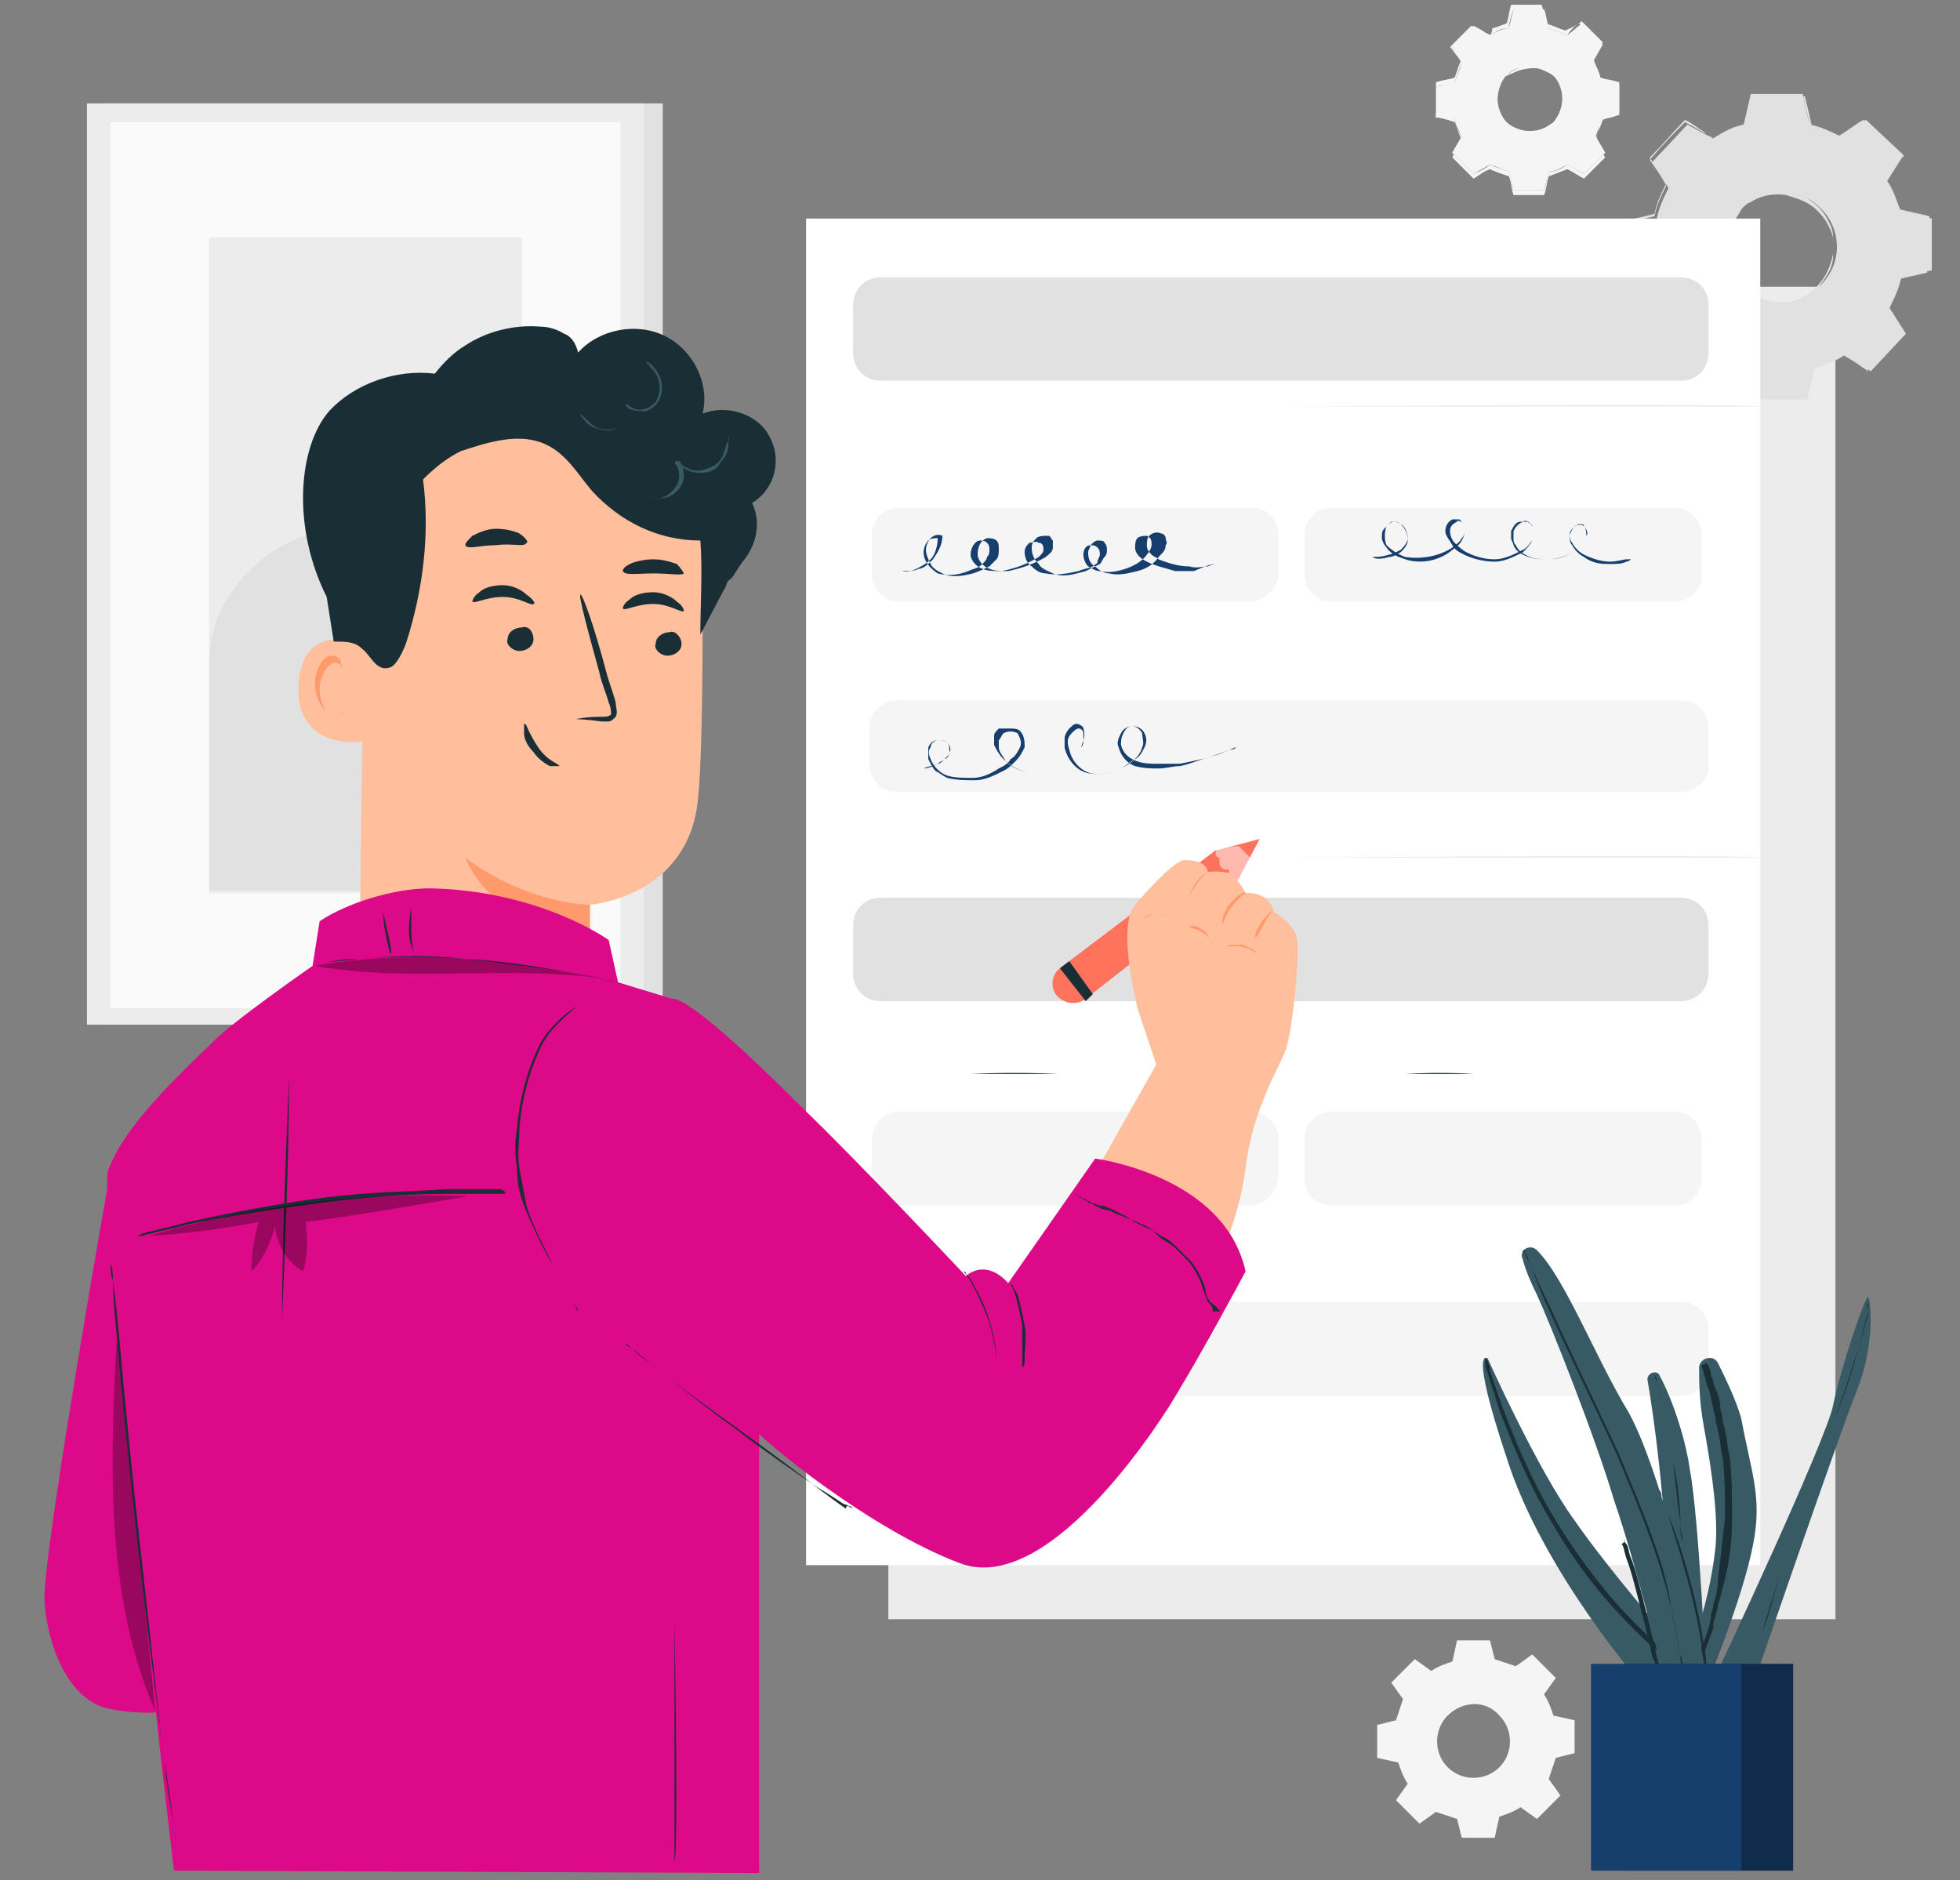 <?xml version="1.0" encoding="utf-8"?>
<!-- Generator: Adobe Illustrator 26.0.1, SVG Export Plug-In . SVG Version: 6.00 Build 0)  -->
<svg version="1.1" id="Layer_1" xmlns="http://www.w3.org/2000/svg" xmlns:xlink="http://www.w3.org/1999/xlink" x="0px" y="0px"
	 viewBox="0 0 83.4 80" style="enable-background:new 0 0 83.4 80;" xml:space="preserve">
<rect x="0" y="0" width="83.4" height="80" fill="#808080" stroke="none"/>
<style type="text/css">
	.st0{fill:#ECECEC;}
	.st1{fill:#E1E1E1;}
	.st2{fill:#F5F5F5;}
	.st3{fill:#FAFAFA;}
	.st4{fill:#1A2E35;}
	.st5{fill:#FFFFFF;}
	.st6{fill:#163F6D;}
	.st7{fill:#375A64;}
	.st8{opacity:0.3;}
	.st9{fill:#FFBF9D;}
	.st10{fill:#FF9A6C;}
	.st11{fill:#FF735D;}
	.st12{opacity:0.5;fill:#FFFFFF;}
	.st13{fill:#DC0A88;}
</style>
<rect x="37.8" y="12.2" class="st0" width="40.3" height="56.7"/>
<g>
	<g>
		<g>
			<g>
				<path class="st1" d="M72.9,5.9c0.4-0.3,0.9-0.4,1.3-0.6l0.3-1.3l2.2,0L77,5.3c0.5,0.1,0.9,0.3,1.3,0.5l1.1-0.7L81,6.6l-0.7,1.1
					c0.3,0.4,0.4,0.9,0.6,1.3l1.3,0.3l0,2.2l-1.3,0.3c-0.1,0.5-0.3,0.9-0.5,1.3l0.7,1.1l-1.5,1.6l-1.1-0.7c-0.4,0.3-0.9,0.4-1.3,0.6
					L76.9,17l-2.2,0l-0.3-1.3c-0.5-0.1-0.9-0.3-1.3-0.5L72,16l-1.6-1.5l0.7-1.1c-0.3-0.4-0.4-0.9-0.6-1.3l-1.3-0.3l0-2.2l1.3-0.3
					c0.1-0.5,0.3-0.9,0.5-1.3l-0.7-1.1l1.5-1.6L72.9,5.9L72.9,5.9z M74.1,8.9c-0.9,0.9-0.9,2.4,0.1,3.3c0.9,0.9,2.4,0.9,3.3-0.1
					c0.9-0.9,0.9-2.4-0.1-3.3C76.5,7.9,75,7.9,74.1,8.9z"/>
			</g>
		</g>
		<g>
			<g>
				<g>
					<path class="st1" d="M74.1,8.9c0,0,0.1-0.2,0.4-0.4c0.3-0.2,0.8-0.4,1.5-0.4c0.3,0,0.7,0.1,1,0.4c0.3,0.2,0.6,0.5,0.8,0.9
						c0.1,0.2,0.2,0.4,0.2,0.7c0,0.2,0,0.5,0,0.7c-0.1,0.5-0.3,1-0.7,1.4c-0.4,0.4-0.8,0.6-1.3,0.7c-0.2,0-0.5,0-0.7,0
						c-0.2,0-0.5-0.1-0.7-0.2c-0.4-0.2-0.7-0.5-1-0.8c-0.2-0.3-0.4-0.7-0.4-1c-0.1-0.7,0.1-1.2,0.3-1.5C73.9,9,74.1,8.9,74.1,8.9
						c0,0-0.1,0.2-0.3,0.5c-0.2,0.3-0.4,0.9-0.3,1.5c0.1,0.3,0.2,0.7,0.4,1c0.2,0.3,0.5,0.6,0.9,0.8c0.2,0.1,0.4,0.1,0.6,0.2
						c0.2,0,0.5,0,0.7,0c0.5-0.1,0.9-0.3,1.3-0.7c0.3-0.4,0.6-0.8,0.6-1.3c0-0.2,0-0.5,0-0.7c0-0.2-0.1-0.4-0.2-0.6
						c-0.2-0.4-0.5-0.7-0.8-0.9c-0.3-0.2-0.7-0.3-1-0.4c-0.7-0.1-1.2,0.1-1.5,0.3C74.2,8.7,74.1,8.9,74.1,8.9z"/>
				</g>
			</g>
		</g>
		<g>
			<g>
				<g>
					<path class="st1" d="M72.9,5.9C72.9,5.9,72.9,5.9,72.9,5.9c-0.1-0.1-0.2-0.1-0.3-0.2c-0.2-0.1-0.5-0.3-0.9-0.5l0,0
						c-0.4,0.4-0.9,0.9-1.5,1.6l0,0c0.2,0.3,0.5,0.7,0.7,1.1l0,0l0,0c-0.2,0.4-0.4,0.8-0.5,1.3l0,0l0,0c-0.4,0.1-0.8,0.2-1.3,0.3
						l0,0c0,0.7,0,1.4,0,2.2l0-0.1c0.4,0.1,0.8,0.2,1.3,0.3l0,0l0,0c0.1,0.4,0.3,0.9,0.6,1.3l0,0l0,0c-0.2,0.4-0.4,0.7-0.7,1.1
						l0-0.1c0.5,0.5,1,1,1.6,1.5l-0.1,0c0.3-0.2,0.7-0.5,1.1-0.7l0,0l0,0c0.4,0.2,0.8,0.4,1.3,0.5l0,0l0,0c0.1,0.4,0.2,0.8,0.3,1.3
						L74.7,17c0.7,0,1.4,0,2.2,0L76.8,17c0.1-0.4,0.2-0.9,0.3-1.3l0,0l0,0c0.4-0.1,0.9-0.3,1.3-0.6l0,0l0,0l0,0
						c0.4,0.2,0.8,0.5,1.1,0.7l-0.1,0c0.5-0.5,1-1.1,1.5-1.6l0,0.1c-0.2-0.4-0.5-0.7-0.7-1.1l0,0l0,0c0.2-0.4,0.4-0.9,0.5-1.3l0,0
						l0,0c0.4-0.1,0.9-0.2,1.3-0.3l0,0.1c0-0.7,0-1.5,0-2.2l0,0.1c-0.4-0.1-0.9-0.2-1.3-0.3l0,0l0,0c-0.1-0.5-0.3-0.9-0.6-1.3l0,0
						l0,0C80.5,7.3,80.7,7,81,6.6l0,0.1c-0.6-0.5-1.1-1-1.6-1.5l0.1,0c-0.4,0.3-0.8,0.5-1.1,0.7l0,0l0,0c-0.4-0.2-0.9-0.4-1.3-0.5
						l0,0l0,0c-0.1-0.5-0.2-0.9-0.3-1.3l0,0c-0.8,0-1.6,0-2.2,0l0,0c-0.1,0.5-0.2,0.9-0.3,1.3l0,0l0,0c-0.5,0.1-0.8,0.3-1,0.4
						C73.1,5.8,73,5.9,72.9,5.9C72.9,5.9,72.9,5.9,72.9,5.9C72.9,5.9,72.9,5.9,72.9,5.9c0.1-0.1,0.2-0.1,0.3-0.2
						c0.2-0.1,0.5-0.3,1-0.4l0,0c0.1-0.4,0.2-0.8,0.3-1.3l0,0l0,0c0.6,0,1.3,0,2.2,0l0,0l0,0c0.1,0.4,0.2,0.8,0.3,1.3l0,0
						c0.4,0.1,0.9,0.3,1.3,0.5l-0.1,0c0.4-0.2,0.7-0.5,1.1-0.7l0,0l0,0c0.5,0.5,1,1,1.6,1.5l0,0l0,0c-0.2,0.4-0.4,0.7-0.7,1.1l0-0.1
						c0.2,0.4,0.4,0.8,0.6,1.3l0,0c0.4,0.1,0.9,0.2,1.3,0.3l0,0l0,0c0,0.7,0,1.4,0,2.2l0,0.1l0,0c-0.4,0.1-0.9,0.2-1.3,0.3l0,0
						c-0.1,0.5-0.3,0.9-0.5,1.3l0-0.1c0.2,0.4,0.5,0.7,0.7,1.1l0,0l0,0c-0.5,0.5-1,1-1.5,1.6l0,0l0,0c-0.4-0.2-0.8-0.5-1.1-0.7
						l0.1,0l0,0c-0.4,0.3-0.9,0.5-1.3,0.6l0-0.1c-0.1,0.4-0.2,0.9-0.3,1.3l0,0.1l-0.1,0c-0.8,0-1.5,0-2.2,0l-0.1,0l0-0.1
						c-0.1-0.4-0.2-0.9-0.3-1.3l0,0c-0.5-0.1-0.9-0.3-1.3-0.5l0.1,0c-0.4,0.3-0.8,0.5-1.1,0.7l0,0l0,0c-0.5-0.5-1.1-1-1.6-1.5l0,0
						l0,0c0.2-0.4,0.5-0.8,0.7-1.1l0,0.1c-0.3-0.4-0.5-0.9-0.6-1.3l0,0c-0.5-0.1-0.9-0.2-1.3-0.3l0,0l0,0c0-0.8,0-1.5,0-2.2l0,0l0,0
						c0.5-0.1,0.9-0.2,1.3-0.3l0,0c0.1-0.5,0.3-0.9,0.5-1.3l0,0c-0.3-0.4-0.5-0.8-0.7-1.1l0,0l0,0c0.6-0.6,1.1-1.2,1.5-1.6l0,0l0,0
						c0.4,0.2,0.6,0.4,0.8,0.5C72.7,5.8,72.8,5.9,72.9,5.9C72.9,5.9,72.9,5.9,72.9,5.9z"/>
				</g>
			</g>
		</g>
	</g>
	<g>
		<g>
			<g>
				<path class="st2" d="M63.4,1.5c0.2-0.1,0.5-0.3,0.8-0.3l0.2-0.8l1.3,0l0.2,0.8c0.3,0.1,0.5,0.2,0.8,0.3L67.3,1l0.9,0.9l-0.4,0.7
					c0.1,0.2,0.3,0.5,0.3,0.8l0.8,0.2l0,1.3L68.2,5c-0.1,0.3-0.2,0.5-0.3,0.8l0.4,0.7l-0.9,0.9L66.7,7c-0.2,0.1-0.5,0.3-0.8,0.3
					l-0.2,0.8l-1.3,0l-0.2-0.8c-0.3-0.1-0.5-0.2-0.8-0.3l-0.7,0.4l-0.9-0.9l0.4-0.7c-0.1-0.2-0.3-0.5-0.3-0.8L61.1,5l0-1.3l0.8-0.2
					c0.1-0.3,0.2-0.5,0.3-0.8L61.8,2l0.9-0.9L63.4,1.5L63.4,1.5z M64.1,3.2c-0.5,0.6-0.5,1.4,0,2c0.6,0.5,1.4,0.5,2,0
					c0.5-0.6,0.5-1.4,0-2C65.5,2.7,64.6,2.7,64.1,3.2z"/>
			</g>
		</g>
		<g>
			<g>
				<g>
					<path class="st2" d="M64.1,3.2c0,0,0.1-0.1,0.3-0.2c0.2-0.1,0.5-0.3,0.9-0.2c0.2,0,0.4,0.1,0.6,0.2c0.2,0.1,0.4,0.3,0.5,0.6
						c0.1,0.1,0.1,0.3,0.1,0.4c0,0.1,0,0.3,0,0.4c0,0.3-0.2,0.6-0.4,0.8c-0.2,0.2-0.5,0.4-0.8,0.4c-0.1,0-0.3,0-0.4,0
						c-0.1,0-0.3-0.1-0.4-0.1c-0.2-0.1-0.4-0.3-0.6-0.5c-0.1-0.2-0.2-0.4-0.2-0.6c-0.1-0.4,0.1-0.7,0.2-0.9
						C64,3.3,64.1,3.2,64.1,3.2c0,0-0.1,0.1-0.2,0.3c-0.1,0.2-0.2,0.5-0.2,0.9c0,0.2,0.1,0.4,0.2,0.6c0.1,0.2,0.3,0.4,0.6,0.5
						c0.1,0.1,0.2,0.1,0.4,0.1c0.1,0,0.3,0,0.4,0c0.3,0,0.5-0.2,0.8-0.4c0.2-0.2,0.3-0.5,0.4-0.8c0-0.1,0-0.3,0-0.4
						c0-0.1-0.1-0.3-0.1-0.4c-0.1-0.2-0.3-0.4-0.5-0.5c-0.2-0.1-0.4-0.2-0.6-0.2c-0.4,0-0.7,0.1-0.9,0.2C64.1,3.2,64.1,3.3,64.1,3.2
						z"/>
				</g>
			</g>
		</g>
		<g>
			<g>
				<g>
					<path class="st2" d="M63.4,1.5C63.4,1.5,63.3,1.5,63.4,1.5c-0.1,0-0.1-0.1-0.2-0.1c-0.1-0.1-0.3-0.2-0.5-0.3l0,0
						c-0.2,0.2-0.5,0.6-0.9,0.9l0,0c0.1,0.2,0.3,0.4,0.4,0.7l0,0l0,0c-0.1,0.2-0.2,0.5-0.3,0.8l0,0l0,0c-0.2,0.1-0.5,0.1-0.8,0.2
						l0,0c0,0.4,0,0.9,0,1.3l0,0c0.2,0,0.5,0.1,0.8,0.2l0,0l0,0c0.1,0.3,0.2,0.5,0.3,0.8l0,0l0,0c-0.1,0.2-0.3,0.4-0.4,0.7l0,0
						c0.3,0.3,0.6,0.6,0.9,0.9l0,0c0.2-0.1,0.4-0.3,0.7-0.4l0,0l0,0c0.2,0.1,0.5,0.2,0.8,0.3l0,0l0,0c0.1,0.2,0.1,0.5,0.2,0.8l0,0
						c0.4,0,0.9,0,1.3,0l0,0c0.1-0.2,0.1-0.5,0.2-0.8l0,0l0,0c0.3-0.1,0.5-0.2,0.8-0.3l0,0l0,0l0,0c0.2,0.1,0.5,0.3,0.7,0.4l0,0
						c0.3-0.3,0.6-0.6,0.9-0.9l0,0c-0.1-0.2-0.3-0.4-0.4-0.7l0,0l0,0C68,5.6,68.1,5.3,68.1,5l0,0l0,0c0.3-0.1,0.5-0.1,0.8-0.2l0,0
						c0-0.4,0-0.9,0-1.3l0,0c-0.3-0.1-0.5-0.1-0.8-0.2l0,0l0,0c-0.1-0.3-0.2-0.5-0.3-0.8l0,0l0,0c0.1-0.2,0.3-0.5,0.4-0.7l0,0
						c-0.3-0.3-0.6-0.6-0.9-0.9l0,0c-0.2,0.2-0.5,0.3-0.7,0.4l0,0l0,0c-0.3-0.1-0.5-0.2-0.8-0.3l0,0l0,0c-0.1-0.3-0.1-0.5-0.2-0.8
						l0,0c-0.5,0-0.9,0-1.3,0l0,0c-0.1,0.3-0.1,0.6-0.2,0.8l0,0l0,0c-0.3,0.1-0.5,0.2-0.6,0.2C63.5,1.4,63.4,1.5,63.4,1.5
						C63.4,1.5,63.4,1.5,63.4,1.5C63.4,1.5,63.4,1.5,63.4,1.5c0.1,0,0.1-0.1,0.2-0.1c0.1-0.1,0.3-0.2,0.6-0.2l0,0
						c0-0.2,0.1-0.5,0.2-0.8l0,0l0,0c0.4,0,0.8,0,1.3,0l0,0l0,0c0.1,0.2,0.1,0.5,0.2,0.8l0,0c0.3,0.1,0.5,0.2,0.8,0.3l0,0
						C66.8,1.3,67,1.1,67.2,1l0,0l0,0c0.3,0.3,0.6,0.6,0.9,0.9l0,0l0,0c-0.1,0.2-0.3,0.4-0.4,0.7l0,0c0.1,0.2,0.3,0.5,0.3,0.8l0,0
						c0.3,0.1,0.5,0.1,0.8,0.2l0,0l0,0c0,0.4,0,0.9,0,1.3l0,0l0,0C68.7,5,68.4,5,68.2,5.1l0,0c-0.1,0.3-0.2,0.5-0.3,0.8l0,0
						C68,6,68.2,6.3,68.3,6.5l0,0l0,0c-0.3,0.3-0.6,0.6-0.9,0.9l0,0l0,0c-0.2-0.1-0.5-0.3-0.7-0.4l0,0l0,0c-0.3,0.2-0.5,0.3-0.8,0.3
						l0,0c-0.1,0.3-0.1,0.5-0.2,0.8l0,0l0,0c-0.5,0-0.9,0-1.3,0l0,0l0,0c-0.1-0.3-0.1-0.5-0.2-0.8l0,0c-0.3-0.1-0.6-0.2-0.8-0.3l0,0
						c-0.2,0.2-0.5,0.3-0.7,0.4l0,0l0,0c-0.3-0.3-0.6-0.6-0.9-0.9l0,0l0,0c0.1-0.2,0.3-0.5,0.4-0.7l0,0c-0.2-0.3-0.3-0.5-0.3-0.8
						l0,0c-0.3-0.1-0.5-0.1-0.8-0.2l0,0l0,0c0-0.5,0-0.9,0-1.3l0,0l0,0c0.3-0.1,0.5-0.1,0.8-0.2l0,0c0.1-0.3,0.2-0.6,0.3-0.8l0,0
						C62,2.5,61.9,2.2,61.7,2l0,0l0,0c0.4-0.4,0.7-0.7,0.9-0.9l0,0l0,0c0.2,0.1,0.4,0.2,0.5,0.3C63.2,1.4,63.3,1.4,63.4,1.5
						C63.3,1.5,63.4,1.5,63.4,1.5z"/>
				</g>
			</g>
		</g>
	</g>
</g>
<g>
	<g>
		<rect x="4.5" y="4.4" class="st1" width="23.7" height="39.2"/>
	</g>
	<g>
		<rect x="3.7" y="4.4" class="st0" width="23.7" height="39.2"/>
	</g>
	<g>
		<rect x="4.7" y="5.2" class="st3" width="21.7" height="37.7"/>
	</g>
	<g>
		<g>
			<rect x="8.9" y="10.1" class="st0" width="13.3" height="27.9"/>
		</g>
		<g>
			<path class="st1" d="M8.9,28.1c0-2.6,2.3-5.1,4.9-5.5c1.2-0.2,2.5,0.1,3.7-0.4c2.1-0.8,2.7-3.6,4.8-4.4l0.1,20.1H8.9V28.1z"/>
		</g>
	</g>
</g>
<g>
	<g>
		<path class="st2" d="M60.9,71.1c0.3-0.2,0.6-0.3,0.9-0.4l0.2-0.9l1.4,0l0.2,0.8c0.3,0.1,0.6,0.2,0.9,0.3l0.7-0.5l1,1l-0.5,0.7
			c0.2,0.3,0.3,0.6,0.4,0.9l0.9,0.2l0,1.4l-0.8,0.2c-0.1,0.3-0.2,0.6-0.3,0.9l0.5,0.7l-1,1l-0.7-0.5c-0.3,0.2-0.6,0.3-0.9,0.4
			l-0.2,0.9l-1.4,0l-0.2-0.8c-0.3-0.1-0.6-0.2-0.9-0.3l-0.7,0.5l-1-1l0.5-0.7c-0.2-0.3-0.3-0.6-0.4-0.9l-0.9-0.2l0-1.4l0.8-0.2
			c0.1-0.3,0.2-0.6,0.3-0.9l-0.5-0.7l1-1L60.9,71.1L60.9,71.1z M61.6,73c-0.6,0.6-0.6,1.6,0,2.2c0.6,0.6,1.6,0.6,2.2,0
			c0.6-0.6,0.6-1.6,0-2.2C63.2,72.3,62.2,72.4,61.6,73z"/>
	</g>
</g>
<g>
	<path class="st4" d="M81.7,79.6c0,0,0.1,0,0.3,0c0.2,0,0.4,0,0.8,0v0c-4.1,0-20.7,0-40.5,0c-11.5,0-21.9,0-29.4,0
		c-3.8,0-6.8,0-8.9,0c-1.1,0-1.9,0-2.4,0c-0.3,0-0.5,0-0.6,0c-0.1,0-0.2,0-0.2,0s0.1,0,0.2,0c0.1,0,0.4,0,0.6,0c0.6,0,1.4,0,2.4,0
		c2.1,0,5.1,0,8.9,0c7.5,0,17.9,0,29.4,0c19.8,0,36.4,0,40.5,0v0c-0.4,0-0.6,0-0.8,0C81.8,79.6,81.7,79.6,81.7,79.6z"/>
</g>
<g>
	<g>
		<g>
			<rect x="34.3" y="9.3" class="st5" width="40.6" height="57.3"/>
			<g>
				<path class="st4" d="M74.9,66.5c0-0.4,0-23.4,0-57.3l0,0c-12.3,0-26.1,0-40.6,0h0l0,0c0,21.5,0,41.3,0,57.3l0,0
					C59,66.5,74.6,66.5,74.9,66.5c-0.3,0-15.9,0-40.6,0l0,0v0c0-16,0-35.8,0-57.3v0h0h0c14.5,0,28.3,0,40.6,0h0l0,0
					C74.9,43.1,74.9,66.1,74.9,66.5z"/>
			</g>
		</g>
		<path class="st2" d="M53.2,51.3H38.3c-0.7,0-1.2-0.5-1.2-1.2v-1.6c0-0.7,0.5-1.2,1.2-1.2h14.9c0.7,0,1.2,0.5,1.2,1.2V50
			C54.4,50.7,53.8,51.3,53.2,51.3z"/>
		<path class="st2" d="M71.3,51.3H56.7c-0.7,0-1.2-0.5-1.2-1.2v-1.6c0-0.7,0.5-1.2,1.2-1.2h14.5c0.7,0,1.2,0.5,1.2,1.2V50
			C72.5,50.7,71.9,51.3,71.3,51.3z"/>
		<path class="st2" d="M71.5,59.4H38.2c-0.7,0-1.2-0.5-1.2-1.2v-1.6c0-0.7,0.5-1.2,1.2-1.2h33.3c0.7,0,1.2,0.5,1.2,1.2v1.6
			C72.7,58.9,72.2,59.4,71.5,59.4z"/>
		<g>
			<path class="st4" d="M45,45.7c0,0-1.7,0-3.7,0c-2.1,0-3.7,0-3.7,0c0,0,1.7,0,3.7,0C43.3,45.6,45,45.7,45,45.7z"/>
		</g>
		<g>
			<path class="st4" d="M62.7,45.7c0,0-1.3,0-2.9,0c-1.6,0-2.9,0-2.9,0c0,0,1.3,0,2.9,0C61.4,45.6,62.7,45.7,62.7,45.7z"/>
		</g>
		<g>
			<path class="st4" d="M49.8,53.8c0,0-2.7,0-6.1,0c-3.4,0-6.1,0-6.1,0c0,0,2.7,0,6.1,0C47,53.7,49.8,53.8,49.8,53.8z"/>
		</g>
		<path class="st1" d="M71.5,42.6h-34c-0.7,0-1.2-0.5-1.2-1.2v-2c0-0.7,0.5-1.2,1.2-1.2h34c0.7,0,1.2,0.5,1.2,1.2v2
			C72.7,42.1,72.2,42.6,71.5,42.6z"/>
		<g>
			<path class="st4" d="M62.3,40.4c0,0-3.2,0-7.2,0c-4,0-7.2,0-7.2,0c0,0,3.2,0,7.2,0C59,40.4,62.3,40.4,62.3,40.4z"/>
		</g>
		<path class="st1" d="M71.5,16.2h-34c-0.7,0-1.2-0.5-1.2-1.2v-2c0-0.7,0.5-1.2,1.2-1.2h34c0.7,0,1.2,0.5,1.2,1.2v2
			C72.7,15.7,72.2,16.2,71.5,16.2z"/>
		<g>
			<path class="st4" d="M62.3,14c0,0-3.2,0-7.2,0c-4,0-7.2,0-7.2,0c0,0,3.2,0,7.2,0C59,14,62.3,14,62.3,14z"/>
		</g>
		<g>
			<path class="st0" d="M74.9,17.3c0,0-9.1,0-20.3,0c-11.2,0-20.3,0-20.3,0c0,0,9.1,0,20.3,0C65.8,17.2,74.9,17.2,74.9,17.3z"/>
		</g>
		<g>
			<path class="st0" d="M74.9,36.5c0,0-9.1,0-20.3,0c-11.2,0-20.3,0-20.3,0c0,0,9.1,0,20.3,0C65.8,36.4,74.9,36.4,74.9,36.5z"/>
		</g>
		<path class="st2" d="M53.2,25.6H38.3c-0.7,0-1.2-0.5-1.2-1.2v-1.6c0-0.7,0.5-1.2,1.2-1.2h14.9c0.7,0,1.2,0.5,1.2,1.2v1.6
			C54.4,25,53.8,25.6,53.2,25.6z"/>
		<path class="st2" d="M71.3,25.6H56.7c-0.7,0-1.2-0.5-1.2-1.2v-1.6c0-0.7,0.5-1.2,1.2-1.2h14.5c0.7,0,1.2,0.5,1.2,1.2v1.6
			C72.5,25,71.9,25.6,71.3,25.6z"/>
		<path class="st2" d="M71.5,33.7H38.2c-0.7,0-1.2-0.5-1.2-1.2V31c0-0.7,0.5-1.2,1.2-1.2h33.3c0.7,0,1.2,0.5,1.2,1.2v1.6
			C72.7,33.2,72.2,33.7,71.5,33.7z"/>
		<g>
			<path class="st4" d="M45,20c0,0-1.7,0-3.7,0c-2.1,0-3.7,0-3.7,0c0,0,1.7,0,3.7,0C43.3,20,45,20,45,20z"/>
		</g>
		<g>
			<path class="st4" d="M62.7,20c0,0-1.3,0-2.9,0c-1.6,0-2.9,0-2.9,0c0,0,1.3,0,2.9,0C61.4,20,62.7,20,62.7,20z"/>
		</g>
		<g>
			<path class="st4" d="M49.8,28.1c0,0-2.7,0-6.1,0c-3.4,0-6.1,0-6.1,0c0,0,2.7,0,6.1,0C47,28.1,49.8,28.1,49.8,28.1z"/>
		</g>
		<g>
			<path class="st4" d="M71.4,61.8c0,0-2.6,0-5.9,0c-3.3,0-5.9,0-5.9,0c0,0,2.6,0,5.9,0C68.8,61.8,71.4,61.8,71.4,61.8z"/>
		</g>
	</g>
	<g>
		<path class="st6" d="M51.7,24c0,0-0.1,0-0.3,0.1c-0.2,0-0.5,0.1-0.8,0c-0.4,0-0.8-0.1-1.3-0.3c-0.1-0.1-0.2-0.1-0.3-0.2
			c-0.1-0.1-0.2-0.2-0.2-0.4c0-0.1,0-0.3,0.1-0.4c0.1-0.1,0.3-0.2,0.5-0.1c0.1,0,0.2,0.1,0.2,0.2c0,0.1,0.1,0.2,0,0.3
			c0,0.2-0.1,0.3-0.3,0.5c-0.2,0.3-0.5,0.5-0.9,0.6c-0.4,0.1-0.8,0.2-1.2,0.1c-0.2,0-0.4-0.1-0.6-0.3c-0.2-0.1-0.3-0.3-0.3-0.6
			c0-0.1,0.1-0.2,0.1-0.3c0.1-0.1,0.2-0.2,0.3-0.2c0.1,0,0.3,0,0.3,0.1c0.1,0.1,0.1,0.2,0.1,0.3c0,0.1,0,0.2-0.1,0.3
			c-0.1,0.1-0.1,0.2-0.2,0.3c-0.2,0.1-0.4,0.2-0.6,0.3c-0.4,0.1-0.9,0.3-1.4,0.1c-0.2-0.1-0.5-0.2-0.6-0.4c-0.2-0.2-0.3-0.4-0.3-0.7
			c0-0.2,0.1-0.3,0.2-0.4c0.1-0.1,0.3-0.1,0.5-0.1c0.1,0,0.1,0.1,0.2,0.2c0,0.1,0,0.2,0,0.3c0,0.2-0.2,0.3-0.3,0.4
			c-0.5,0.3-1.1,0.5-1.6,0.6c-0.3,0-0.6,0-0.8-0.1c-0.3-0.1-0.5-0.4-0.5-0.6c0-0.3,0.1-0.6,0.4-0.7c0.1,0,0.3,0,0.4,0.1
			c0.1,0.1,0.1,0.2,0.1,0.4c0,0.1,0,0.3-0.1,0.4c-0.1,0.1-0.2,0.2-0.3,0.3c-0.2,0.1-0.4,0.2-0.7,0.3c-0.4,0.1-0.9,0.2-1.3,0
			c-0.2-0.1-0.4-0.2-0.5-0.4c-0.1-0.2-0.2-0.4-0.2-0.6c0-0.2,0.1-0.4,0.2-0.5c0.1-0.1,0.3-0.2,0.5-0.1l0,0l0,0c0,0.4-0.2,0.7-0.4,1
			c-0.2,0.2-0.4,0.4-0.6,0.4c-0.2,0.1-0.4,0.1-0.5,0.1c-0.1,0-0.2,0-0.2,0c0,0,0.2,0.1,0.6-0.1c0.2-0.1,0.4-0.2,0.6-0.4
			c0.2-0.2,0.3-0.6,0.3-0.9l0,0c-0.1,0-0.3,0-0.4,0.1c-0.1,0.1-0.2,0.3-0.2,0.5c0,0.4,0.3,0.7,0.6,0.9c0.4,0.1,0.8,0.1,1.3-0.1
			c0.2-0.1,0.4-0.1,0.6-0.3c0.1-0.1,0.2-0.2,0.2-0.3c0.1-0.1,0.1-0.2,0.1-0.3c0-0.1,0-0.2-0.1-0.3c-0.1-0.1-0.2-0.1-0.3-0.1
			c-0.2,0-0.4,0.3-0.4,0.6c0,0.2,0.2,0.5,0.5,0.6c0.2,0.1,0.5,0.1,0.8,0.1c0.6-0.1,1.1-0.3,1.6-0.6c0.1-0.1,0.2-0.2,0.2-0.3
			c0-0.1,0-0.3-0.2-0.3c-0.1-0.1-0.3,0-0.4,0c-0.1,0.1-0.2,0.2-0.2,0.4c0,0.2,0.1,0.5,0.3,0.6c0.2,0.2,0.4,0.3,0.6,0.3
			c0.5,0.1,0.9,0,1.4-0.1c0.2-0.1,0.4-0.1,0.6-0.2c0.1-0.1,0.2-0.1,0.2-0.2c0-0.1,0.1-0.2,0.1-0.3c0-0.1,0-0.2-0.1-0.3
			c-0.1-0.1-0.2-0.1-0.3-0.1c-0.2,0-0.3,0.2-0.3,0.4c0,0.2,0.1,0.4,0.2,0.5c0.2,0.1,0.3,0.2,0.5,0.2c0.4,0.1,0.8,0,1.1-0.1
			c0.3-0.1,0.7-0.3,0.9-0.6c0.1-0.1,0.2-0.3,0.2-0.4c0-0.2,0-0.3-0.2-0.4c-0.1,0-0.3,0-0.4,0.1c-0.1,0.1-0.1,0.3-0.1,0.4
			c0,0.3,0.3,0.5,0.5,0.6c0.4,0.2,0.9,0.3,1.2,0.4c0.4,0,0.6,0,0.8,0C51.5,24,51.6,24,51.7,24C51.7,24,51.7,24,51.7,24z"/>
	</g>
	<g>
		<path class="st6" d="M69.4,23.8c0,0-0.1,0.1-0.2,0.1c-0.2,0.1-0.4,0.1-0.7,0.1c-0.3,0-0.7,0-1.1-0.3c-0.2-0.1-0.4-0.3-0.5-0.5
			c-0.1-0.1-0.1-0.2-0.1-0.4c0-0.1,0.1-0.3,0.2-0.4c0.1,0,0.1-0.1,0.2-0.1c0.1,0,0.2,0,0.2,0.1c0.1,0.1,0.2,0.3,0.1,0.4
			c0,0.2-0.1,0.3-0.2,0.4c-0.1,0.1-0.3,0.2-0.4,0.3c-0.3,0.2-0.6,0.3-1,0.3c-0.4,0-0.7,0-1.1-0.2c-0.2-0.1-0.3-0.2-0.4-0.4
			c0-0.1-0.1-0.2-0.1-0.3c0-0.1,0-0.2,0-0.3c0.1-0.2,0.2-0.4,0.4-0.4c0.1,0,0.2,0,0.3,0c0.1,0.1,0.2,0.1,0.2,0.2
			c0.1,0.2,0.1,0.4,0,0.6c-0.1,0.2-0.3,0.4-0.4,0.5c-0.4,0.2-0.8,0.4-1.2,0.4c-0.4,0-0.9-0.1-1.3-0.3c-0.2-0.1-0.4-0.2-0.5-0.4
			c-0.1-0.2-0.3-0.4-0.3-0.6c0-0.2,0.1-0.4,0.3-0.5c0.1,0,0.2,0,0.3,0c0.1,0.1,0.2,0.2,0.2,0.3c0.1,0.2,0,0.4-0.1,0.6
			c-0.1,0.2-0.3,0.3-0.4,0.4c-0.6,0.5-1.4,0.6-2,0.4c-0.3-0.1-0.6-0.2-0.8-0.5c-0.1-0.1-0.2-0.3-0.2-0.4c0-0.2,0-0.3,0.1-0.4
			c0.1-0.1,0.2-0.2,0.3-0.3c0.1,0,0.3,0,0.4,0.1c0.2,0.2,0.3,0.4,0.3,0.7c0,0.2-0.2,0.4-0.3,0.5c-0.2,0.1-0.3,0.2-0.5,0.2
			c-0.3,0.1-0.6,0.1-0.7,0c-0.1,0-0.1,0-0.2,0c0,0-0.1,0-0.1,0c0,0,0,0,0.1,0c0,0,0.1,0,0.2,0c0.2,0,0.4,0,0.7-0.1
			c0.1,0,0.3-0.1,0.5-0.2c0.1-0.1,0.3-0.3,0.3-0.5c0-0.2-0.1-0.5-0.3-0.6c-0.1-0.1-0.2-0.1-0.3-0.1c-0.1,0-0.2,0.1-0.3,0.2
			c-0.1,0.2-0.1,0.6,0,0.8c0.2,0.2,0.5,0.4,0.8,0.5c0.6,0.1,1.4,0,2-0.4c0.1-0.1,0.3-0.2,0.4-0.4c0.1-0.1,0.2-0.3,0.1-0.5
			c0-0.1-0.1-0.2-0.1-0.2c-0.1,0-0.2-0.1-0.2,0c-0.2,0.1-0.3,0.2-0.3,0.4c0,0.2,0.1,0.4,0.2,0.5c0.1,0.1,0.3,0.3,0.5,0.4
			c0.4,0.2,0.8,0.3,1.2,0.3c0.4,0,0.8-0.2,1.2-0.4c0.2-0.1,0.3-0.3,0.4-0.4c0.1-0.2,0.1-0.4,0-0.6c-0.1-0.2-0.3-0.3-0.4-0.2
			c-0.2,0.1-0.3,0.2-0.4,0.4c0,0.1,0,0.2,0,0.3c0,0.1,0,0.2,0.1,0.3c0.1,0.2,0.2,0.3,0.4,0.4c0.3,0.2,0.7,0.2,1,0.2
			c0.3,0,0.7-0.1,1-0.3c0.1-0.1,0.3-0.2,0.4-0.3c0.1-0.1,0.2-0.2,0.2-0.4c0-0.1,0-0.3-0.1-0.4c-0.1-0.1-0.2-0.1-0.4,0
			c-0.1,0.1-0.2,0.2-0.2,0.3c0,0.1,0,0.3,0.1,0.4c0.1,0.2,0.3,0.4,0.5,0.5c0.4,0.2,0.8,0.3,1.1,0.3c0.3,0,0.6-0.1,0.7-0.1
			C69.4,23.8,69.4,23.8,69.4,23.8z"/>
	</g>
	<g>
		<path class="st6" d="M52.6,31.8C52.6,31.8,52.6,31.8,52.6,31.8c-0.1,0.1-0.2,0.1-0.3,0.1c-0.2,0.1-0.5,0.2-0.8,0.3
			c-0.4,0.1-0.8,0.3-1.3,0.4c-0.3,0-0.6,0.1-0.9,0.1c-0.3,0-0.6,0-1-0.1c-0.3-0.1-0.6-0.4-0.7-0.8c-0.1-0.2,0-0.4,0.1-0.6
			c0.1-0.2,0.3-0.3,0.5-0.3c0.2,0,0.4,0.1,0.5,0.3c0.1,0.2,0.1,0.4,0,0.6c-0.1,0.2-0.2,0.4-0.4,0.5c-0.2,0.1-0.4,0.3-0.6,0.4
			c-0.4,0.2-0.9,0.3-1.4,0.2c-0.5-0.1-0.9-0.6-1-1.1c0-0.1,0-0.3,0-0.4c0-0.1,0.1-0.3,0.2-0.4c0.1-0.1,0.2-0.2,0.3-0.2
			c0.1,0,0.3,0.1,0.3,0.2c0.1,0.3,0,0.5-0.1,0.8c-0.1,0.2-0.3,0.4-0.5,0.6c-0.4,0.3-0.9,0.5-1.4,0.5c-0.5,0-1-0.2-1.4-0.6
			c-0.2-0.2-0.3-0.4-0.4-0.6c0-0.1,0-0.3,0-0.4c0-0.1,0.1-0.2,0.2-0.3C42.8,31,42.9,31,43,31c0.1,0,0.3,0,0.4,0.1
			c0.2,0.2,0.2,0.5,0.2,0.7c-0.1,0.2-0.2,0.4-0.4,0.6c-0.2,0.2-0.3,0.3-0.5,0.4c-0.4,0.2-0.8,0.4-1.2,0.4c-0.4,0-0.8,0-1.2-0.1
			c-0.2-0.1-0.3-0.2-0.5-0.3c-0.1-0.1-0.2-0.3-0.3-0.5c0-0.2,0-0.4,0-0.5c0.1-0.2,0.2-0.3,0.4-0.3c0.2,0,0.3,0,0.4,0.1
			c0.1,0.1,0.2,0.3,0.1,0.4c0,0.1-0.1,0.3-0.2,0.3c-0.1,0.1-0.2,0.2-0.3,0.2c-0.2,0.1-0.4,0.2-0.6,0.2c-0.4,0.1-0.7,0.1-0.9,0.1
			c-0.2,0-0.3,0-0.3,0c0,0,0,0,0.1,0c0.1,0,0.1,0,0.2,0c0.2,0,0.5,0,0.9-0.1c0.2-0.1,0.4-0.1,0.6-0.2c0.1-0.1,0.2-0.1,0.3-0.2
			c0.1-0.1,0.2-0.2,0.2-0.3c0-0.1,0-0.3-0.1-0.4c-0.1-0.1-0.3-0.1-0.4-0.1c-0.1,0-0.3,0.1-0.3,0.3c-0.1,0.1-0.1,0.3,0,0.5
			c0.1,0.3,0.4,0.6,0.7,0.7c0.3,0.1,0.7,0.1,1.1,0.1c0.4,0,0.8-0.2,1.1-0.4c0.2-0.1,0.4-0.2,0.5-0.4c0.2-0.1,0.3-0.3,0.4-0.5
			c0.1-0.2,0-0.4-0.1-0.6c-0.2-0.1-0.4-0.1-0.6,0c-0.1,0.1-0.1,0.2-0.2,0.3c0,0.1,0,0.2,0,0.3c0,0.2,0.2,0.4,0.3,0.6
			c0.3,0.3,0.8,0.5,1.3,0.5c0.5,0,1-0.2,1.4-0.5c0.2-0.2,0.4-0.4,0.5-0.6c0.1-0.1,0.1-0.2,0.1-0.3c0-0.1,0-0.2,0-0.3
			c0-0.1-0.1-0.2-0.2-0.2c-0.1,0-0.2,0.1-0.3,0.2c-0.2,0.2-0.2,0.4-0.1,0.7c0.1,0.5,0.5,0.9,0.9,1c0.4,0.1,0.9,0,1.3-0.2
			c0.4-0.2,0.8-0.5,0.9-0.9c0.1-0.2,0-0.4,0-0.6c-0.1-0.2-0.3-0.3-0.4-0.3c-0.2,0-0.3,0.1-0.4,0.3c-0.1,0.2-0.1,0.3-0.1,0.5
			c0.1,0.4,0.4,0.6,0.7,0.7c0.3,0.1,0.6,0.1,0.9,0.1c0.3,0,0.6,0,0.9,0c0.5-0.1,1-0.2,1.3-0.3c0.4-0.1,0.6-0.2,0.8-0.3
			C52.4,31.9,52.5,31.8,52.6,31.8C52.6,31.8,52.6,31.8,52.6,31.8z"/>
	</g>
</g>
<g>
	<g>
		<g>
			<path class="st7" d="M69.8,71.6c0,0-4.2-4.8-5.7-9.6c-1.6-4.8-0.8-4.2-0.8-4.2s2.1,4.7,3.7,6.9c1.6,2.3,4.5,5.6,4.5,5.6
				L69.8,71.6z"/>
		</g>
		<g>
			<path class="st7" d="M70.6,58.5c-0.1-0.2-0.5-0.1-0.5,0.2c0.3,1.7,0.8,5.6,0.8,8.2c0,3.3,0,4.6,0,4.6h1.7c0,0-0.3-6.9-0.7-9
				C71.7,61.1,71.1,59.4,70.6,58.5z"/>
		</g>
		<g>
			<path class="st7" d="M71.6,71c0,0,1.1-2.3,1.4-5.2c0.1-1.2-0.1-2.9-0.5-5.1c-0.2-1.1-0.2-1.9-0.2-2.5c0-0.4,0.6-0.6,0.8-0.2
				c0.2,0.4,0.8,1.6,1,2.4c0.4,2.2,0.9,3.3,0.5,5.3c-0.4,2.1-1.7,5.3-1.7,5.3L71.6,71z"/>
		</g>
		<g>
			<path class="st7" d="M73.1,71.1c0,0,4.6-9.8,4.9-11.3c0.3-1.5,1.4-4.8,1.5-4.6c0.1,0.2,0.3,2-0.5,4c-0.8,2-4.3,12.2-4.3,12.2
				h-1.6"/>
		</g>
		<g>
			<g>
				<path class="st4" d="M71.1,70.7c0,0,0,0-0.1-0.1c-0.1-0.1-0.2-0.1-0.4-0.3c-0.3-0.2-0.7-0.6-1.2-1.1c-1-1-2.2-2.4-3.3-4.3
					c-1.1-1.8-1.8-3.6-2.3-4.9c-0.2-0.7-0.4-1.2-0.5-1.6c-0.1-0.2-0.1-0.3-0.1-0.4c0-0.1,0-0.2,0-0.2c0,0,0,0,0.1,0.1
					c0,0.1,0.1,0.2,0.1,0.4c0.1,0.4,0.3,0.9,0.5,1.5c0.5,1.3,1.2,3.1,2.3,4.9c1.1,1.8,2.3,3.3,3.3,4.3c0.5,0.5,0.9,0.9,1.2,1.1
					c0.1,0.1,0.3,0.2,0.3,0.3C71,70.6,71.1,70.7,71.1,70.7z"/>
			</g>
		</g>
		<g>
			<g>
				<path class="st4" d="M71.6,65.9c0,0,0-0.1,0-0.3c0-0.2-0.1-0.5-0.1-0.8c-0.1-0.7-0.2-1.6-0.3-2.6c-0.2-1-0.3-1.9-0.5-2.6
					c-0.1-0.3-0.1-0.6-0.2-0.8c0-0.2-0.1-0.3-0.1-0.3c0,0,0,0.1,0.1,0.3c0.1,0.2,0.1,0.4,0.2,0.8c0.2,0.7,0.3,1.6,0.5,2.6
					c0.2,1,0.3,1.9,0.3,2.6c0,0.3,0,0.6,0.1,0.8C71.6,65.8,71.6,65.9,71.6,65.9z"/>
			</g>
		</g>
		<g>
			<g>
				<path class="st4" d="M72.6,58c0,0,0,0,0.1,0.1c0,0.1,0.1,0.2,0.1,0.4c0.1,0.2,0.1,0.4,0.2,0.6c0.1,0.2,0.2,0.5,0.2,0.8
					c0,0.1,0.1,0.3,0.1,0.5c0,0.2,0.1,0.3,0.1,0.5c0.1,0.3,0.1,0.7,0.2,1.1c0.1,0.8,0.1,1.7,0.1,2.6c0,0.9-0.1,1.8-0.3,2.6
					c-0.1,0.4-0.2,0.8-0.3,1.1c0,0.2-0.1,0.3-0.1,0.5c-0.1,0.2-0.1,0.3-0.1,0.5c-0.1,0.3-0.2,0.5-0.3,0.8c-0.1,0.2-0.2,0.4-0.2,0.6
					c-0.1,0.1-0.1,0.3-0.2,0.4c0,0.1-0.1,0.1-0.1,0.1c0,0,0,0,0-0.1c0-0.1,0.1-0.2,0.1-0.4c0.1-0.2,0.1-0.3,0.2-0.6
					c0.1-0.2,0.2-0.5,0.3-0.8c0-0.1,0.1-0.3,0.1-0.5c0-0.2,0.1-0.3,0.1-0.5c0.1-0.3,0.2-0.7,0.2-1.1c0.1-0.8,0.2-1.7,0.3-2.6
					c0-0.9,0-1.8-0.1-2.6c-0.1-0.4-0.1-0.8-0.2-1.1c0-0.2-0.1-0.3-0.1-0.5c0-0.2-0.1-0.3-0.1-0.5c-0.1-0.3-0.1-0.6-0.2-0.8
					c-0.1-0.2-0.1-0.4-0.2-0.6c0-0.2-0.1-0.3-0.1-0.4C72.6,58,72.6,58,72.6,58z"/>
			</g>
		</g>
		<g>
			<g>
				<path class="st4" d="M79.5,55.4C79.5,55.4,79.5,55.4,79.5,55.4c0,0.1,0,0.1,0,0.2c0,0.1,0,0.3-0.1,0.5c-0.1,0.4-0.2,1-0.5,1.8
					c-0.2,0.7-0.5,1.6-0.9,2.6c-0.4,1-0.8,2-1.2,3.1c-0.4,1.1-0.7,2.2-1,3.2c-0.3,1-0.6,1.9-0.8,2.6c-0.3,0.7-0.5,1.3-0.7,1.7
					c-0.1,0.2-0.2,0.3-0.2,0.4c0,0,0,0.1-0.1,0.1c0,0,0,0,0,0c0,0,0,0,0,0c0,0,0-0.1,0.1-0.1c0-0.1,0.1-0.3,0.2-0.4
					c0.2-0.4,0.4-1,0.7-1.7c0.3-0.7,0.5-1.6,0.8-2.6c0.3-1,0.6-2.1,1-3.2c0.4-1.1,0.8-2.1,1.2-3.1c0.4-0.9,0.7-1.8,0.9-2.5
					c0.2-0.7,0.4-1.3,0.5-1.8c0.1-0.2,0.1-0.4,0.1-0.5C79.4,55.5,79.5,55.5,79.5,55.4C79.5,55.4,79.5,55.4,79.5,55.4z"/>
			</g>
		</g>
		<g>
			<g>
				<path class="st7" d="M65.4,53.2c-0.3-0.3-0.8,0-0.6,0.4c0.1,0.4,0.3,0.9,0.6,1.5c0.6,1.3,2.5,6.1,3.3,8.8
					c0.9,2.6,2.1,7.5,2.1,7.5l1.8-0.3c0,0-1.7-8.1-3.3-11C67.9,57.8,66.6,54.4,65.4,53.2z"/>
			</g>
			<g>
				<g>
					<path class="st4" d="M69.1,65.5c0,0,0,0.1,0.1,0.2c0.1,0.1,0.1,0.4,0.2,0.6c0.2,0.5,0.4,1.3,0.6,2.1c0.2,0.8,0.4,1.6,0.5,2.1
						c0.1,0.3,0.1,0.5,0.1,0.6c0,0.2,0,0.2,0,0.2c0,0,0-0.1-0.1-0.2c0-0.2-0.1-0.4-0.2-0.6c-0.1-0.6-0.3-1.3-0.5-2.1
						c-0.2-0.8-0.4-1.6-0.6-2.1c-0.1-0.3-0.1-0.5-0.2-0.6C69.2,65.6,69.1,65.5,69.1,65.5z"/>
				</g>
			</g>
			<g>
				<g>
					<path class="st4" d="M71.6,71.2C71.6,71.2,71.6,71.2,71.6,71.2c0-0.1,0-0.1,0-0.2c0-0.1,0-0.3-0.1-0.6c-0.1-0.5-0.2-1.2-0.4-2
						c-0.2-0.9-0.5-1.9-0.9-3c-0.4-1.1-0.9-2.3-1.4-3.5c-1.1-2.4-2.2-4.6-2.9-6.2c-0.4-0.8-0.6-1.5-0.8-1.9
						c-0.1-0.2-0.2-0.4-0.2-0.5c0-0.1,0-0.1-0.1-0.1c0,0,0,0,0,0c0,0,0,0,0,0c0,0,0,0.1,0.1,0.1c0.1,0.1,0.1,0.3,0.2,0.5
						c0.2,0.4,0.5,1.1,0.9,1.9c0.7,1.6,1.8,3.8,2.9,6.2c0.5,1.2,1,2.4,1.4,3.5c0.4,1.1,0.7,2.1,0.8,3c0.2,0.9,0.3,1.6,0.4,2
						c0,0.2,0,0.4,0.1,0.6C71.6,71.1,71.6,71.2,71.6,71.2C71.6,71.2,71.6,71.2,71.6,71.2z"/>
				</g>
			</g>
			<g>
				<g>
					<path class="st4" d="M72.6,71.1c0,0,0-0.1-0.1-0.3c0-0.2-0.1-0.5-0.1-0.8c-0.1-0.7-0.3-1.7-0.6-2.8c-0.3-1.1-0.6-2-0.8-2.7
						c-0.1-0.3-0.2-0.6-0.3-0.8c-0.1-0.2-0.1-0.3-0.1-0.3c0,0,0.1,0.1,0.1,0.3c0.1,0.2,0.2,0.5,0.3,0.8c0.3,0.7,0.6,1.6,0.9,2.7
						c0.3,1.1,0.5,2.1,0.6,2.8c0.1,0.4,0.1,0.7,0.1,0.9C72.6,71,72.6,71.1,72.6,71.1z"/>
				</g>
			</g>
		</g>
	</g>
	<g>
		<g>
			<rect x="69.1" y="70.8" class="st6" width="7.2" height="8.8"/>
		</g>
		<g class="st8">
			<rect x="69.1" y="70.8" width="7.2" height="8.8"/>
		</g>
		<g>
			<rect x="67.7" y="70.8" class="st6" width="6.4" height="8.8"/>
		</g>
	</g>
</g>
<g>
	<g>
		<g>
			<g>
				<g>
					<g>
						<g>
							<g>
								<g>
									<g>
										<g>
											<g>
												<g>
													<g>
														<g>
															<g>
																<g>
																	<g>
																		<g>
																			<g>
																				<g>
																					<path class="st9" d="M15.5,24.3l-0.2,16.5c0,2.8,0.5,6.9,4.9,6.8l0,0c3.8-0.4,4.9-4.1,4.9-6.7
																						c0-1.2,0-2.3,0-2.4c0,0,4.2-0.3,4.6-4.5c0.2-2,0.2-6.2,0.2-9.9c0-4-3.2-7.4-7.2-7.7l-0.4,0
																						C17.9,16.3,15.4,19.9,15.5,24.3z"/>
																				</g>
																			</g>
																		</g>
																	</g>
																</g>
															</g>
														</g>
													</g>
												</g>
											</g>
										</g>
									</g>
								</g>
							</g>
						</g>
						<g>
							<g>
								<g>
									<g>
										<g>
											<g>
												<g>
													<g>
														<g>
															<g>
																<g>
																	<g>
																		<g>
																			<g>
																				<g>
																					<path class="st10" d="M25.1,38.5c0,0-2.6,0-5.3-2c0,0,1.1,3.1,5.3,3.1L25.1,38.5z"/>
																				</g>
																			</g>
																		</g>
																	</g>
																</g>
															</g>
														</g>
													</g>
												</g>
											</g>
										</g>
									</g>
								</g>
							</g>
						</g>
					</g>
				</g>
			</g>
			<g>
				<g>
					<g>
						<g>
							<g>
								<g>
									<g>
										<g>
											<g>
												<g>
													<g>
														<g>
															<g>
																<g>
																	<g>
																		<g>
																			<g>
																				<g>
																					<g>
																						<g>
																							<g>
																								<g>
																									<path class="st4" d="M22.7,25.7c-0.1,0.1-0.6-0.3-1.3-0.3c-0.7,0-1.2,0.3-1.3,0.2c0,0,0-0.2,0.3-0.4
																										c0.2-0.2,0.6-0.3,1-0.3c0.4,0,0.8,0.2,1,0.4C22.7,25.5,22.8,25.7,22.7,25.7z"/>
																								</g>
																							</g>
																						</g>
																					</g>
																				</g>
																			</g>
																		</g>
																	</g>
																</g>
															</g>
														</g>
													</g>
												</g>
											</g>
										</g>
									</g>
								</g>
								<g>
									<g>
										<g>
											<g>
												<g>
													<g>
														<g>
															<g>
																<g>
																	<g>
																		<g>
																			<g>
																				<g>
																					<g>
																						<g>
																							<g>
																								<path class="st4" d="M22.7,27.2c0,0.3-0.3,0.5-0.6,0.5c-0.3,0-0.6-0.3-0.5-0.5c0-0.3,0.3-0.5,0.6-0.5
																									C22.5,26.6,22.7,26.9,22.7,27.2z"/>
																							</g>
																						</g>
																					</g>
																				</g>
																			</g>
																		</g>
																	</g>
																</g>
															</g>
														</g>
													</g>
												</g>
											</g>
										</g>
									</g>
								</g>
								<g>
									<g>
										<g>
											<g>
												<g>
													<g>
														<g>
															<g>
																<g>
																	<g>
																		<g>
																			<g>
																				<g>
																					<g>
																						<g>
																							<g>
																								<path class="st4" d="M24.5,30.6c0,0,0.4-0.1,1.1-0.1c0.2,0,0.3,0,0.4-0.1c0-0.1,0-0.3-0.1-0.5
																									c-0.1-0.4-0.3-0.8-0.4-1.3c-0.5-1.8-0.9-3.3-0.8-3.3c0.1,0,0.6,1.4,1.1,3.3c0.1,0.4,0.3,0.9,0.4,1.3
																									c0,0.2,0.1,0.4,0,0.6c-0.1,0.1-0.2,0.2-0.3,0.2c-0.1,0-0.2,0-0.3,0C24.9,30.6,24.5,30.6,24.5,30.6z"/>
																							</g>
																						</g>
																					</g>
																				</g>
																			</g>
																		</g>
																	</g>
																</g>
															</g>
														</g>
													</g>
												</g>
											</g>
										</g>
									</g>
								</g>
							</g>
						</g>
					</g>
					<g>
						<g>
							<g>
								<g>
									<g>
										<g>
											<g>
												<g>
													<g>
														<g>
															<g>
																<g>
																	<g>
																		<g>
																			<g>
																				<path class="st4" d="M22.4,23.1c-0.1,0.2-0.6,0-1.3,0.1c-0.7,0-1.2,0.2-1.3,0c0-0.1,0.1-0.2,0.3-0.4
																					c0.2-0.1,0.6-0.3,1-0.3c0.4,0,0.8,0.1,1,0.2C22.4,22.9,22.5,23.1,22.4,23.1z"/>
																			</g>
																		</g>
																	</g>
																</g>
															</g>
														</g>
													</g>
												</g>
											</g>
										</g>
									</g>
								</g>
							</g>
						</g>
					</g>
					<g>
						<g>
							<g>
								<g>
									<g>
										<g>
											<g>
												<g>
													<g>
														<g>
															<g>
																<g>
																	<g>
																		<g>
																			<g>
																				<path class="st4" d="M29.1,24.4c-0.1,0.1-0.6,0-1.3,0c-0.7,0-1.2,0.1-1.3-0.1c0-0.1,0.1-0.2,0.3-0.3
																					c0.2-0.1,0.6-0.2,1-0.2c0.4,0,0.7,0.1,1,0.2C29,24.2,29.1,24.4,29.1,24.4z"/>
																			</g>
																		</g>
																	</g>
																</g>
															</g>
														</g>
													</g>
												</g>
											</g>
										</g>
									</g>
								</g>
							</g>
						</g>
					</g>
				</g>
			</g>
			<g>
				<g>
					<g>
						<g>
							<g>
								<g>
									<g>
										<g>
											<g>
												<g>
													<g>
														<g>
															<g>
																<path class="st9" d="M15.6,27.4c-0.1,0-2.8-1.1-2.9,1.8c-0.1,2.8,2.8,2.4,2.8,2.3C15.5,31.4,15.6,27.4,15.6,27.4z"
																	/>
															</g>
														</g>
													</g>
												</g>
											</g>
										</g>
									</g>
								</g>
							</g>
						</g>
					</g>
				</g>
			</g>
			<g>
				<g>
					<g>
						<g>
							<g>
								<g>
									<g>
										<g>
											<g>
												<g>
													<g>
														<g>
															<g>
																<g>
																	<path class="st10" d="M14.6,30.3c0,0-0.1,0-0.1,0.1c-0.1,0-0.2,0.1-0.4,0c-0.3-0.1-0.5-0.6-0.5-1.1
																		c0-0.3,0.1-0.5,0.2-0.7c0.1-0.2,0.2-0.3,0.4-0.4c0.2,0,0.3,0.1,0.3,0.1c0,0.1,0,0.1,0,0.1c0,0,0.1,0,0-0.2
																		c0-0.1,0-0.1-0.1-0.2c-0.1-0.1-0.2-0.1-0.3-0.1c-0.2,0-0.4,0.2-0.5,0.4c-0.1,0.2-0.2,0.5-0.2,0.8
																		c0,0.6,0.3,1.1,0.7,1.3c0.2,0.1,0.4,0,0.5-0.1C14.6,30.4,14.6,30.4,14.6,30.3z"/>
																</g>
															</g>
														</g>
													</g>
												</g>
											</g>
										</g>
									</g>
								</g>
							</g>
						</g>
					</g>
				</g>
			</g>
			<g>
				<path class="st4" d="M23.8,32.6c0-0.1-0.5-0.2-0.9-0.8c-0.2-0.3-0.3-0.5-0.4-0.7c-0.1-0.2-0.1-0.3-0.2-0.3c0,0,0,0.1,0,0.4
					c0,0.2,0.1,0.5,0.4,0.8c0.2,0.3,0.5,0.5,0.7,0.6C23.7,32.6,23.8,32.6,23.8,32.6z"/>
			</g>
			<g>
				<g>
					<g>
						<g>
							<g>
								<g>
									<g>
										<g>
											<g>
												<path class="st4" d="M29.1,26c-0.1,0.1-0.6-0.3-1.3-0.3c-0.7,0-1.2,0.3-1.3,0.2c0,0,0-0.2,0.3-0.4
													c0.2-0.2,0.6-0.3,1-0.3c0.4,0,0.8,0.2,1,0.4C29.1,25.8,29.1,26,29.1,26z"/>
											</g>
										</g>
									</g>
								</g>
							</g>
						</g>
					</g>
				</g>
			</g>
			<g>
				<g>
					<g>
						<g>
							<g>
								<g>
									<g>
										<g>
											<path class="st4" d="M29,27.4c0,0.3-0.3,0.5-0.6,0.5c-0.3,0-0.6-0.3-0.5-0.5c0-0.3,0.3-0.5,0.6-0.5
												C28.7,26.8,29,27.1,29,27.4z"/>
										</g>
									</g>
								</g>
							</g>
						</g>
					</g>
				</g>
			</g>
		</g>
		<g>
			<path class="st4" d="M32.7,18.5c-0.5-0.9-1.8-1.3-2.8-0.9c0.3-1.3-0.4-2.7-1.6-3.3c-1.2-0.6-2.8-0.3-3.7,0.7
				c-0.1-0.4-0.3-0.7-0.6-0.8c-0.3-0.2-0.7-0.3-1-0.3c-1.1-0.1-2.3,0.2-3.2,0.8c-0.5,0.3-0.9,0.7-1.3,1.2c-1.6-0.2-3.4,0.4-4.5,1.6
				c-1.3,1.5-1.6,4.9-0.1,7.9l0.3,1.9c0.5,0,0.9,0,1.2,0.3c0.4,0.3,0.6,1,1.2,0.8c0.3-0.1,0.6-0.8,0.7-1.1c0.7-2.2,1-4.6,0.7-6.9
				c0.5-0.5,1-0.9,1.6-1.2l0,0c1.2-0.4,2.5-0.8,3.6-0.3c0.9,0.4,1.4,1.3,2,2c1.2,1.3,2.8,2.1,4.6,2.1c0.1,1.2,0,2.8,0,4l1-1.9l0,0
				c0.1-0.1,0.1-0.3,0.2-0.4l0,0l0,0c0,0,0,0,0,0c0.2-0.1,0.3-0.4,0.6-0.8c0.6-0.7,0.8-1.7,0.4-2.5C33,20.8,33.3,19.5,32.7,18.5z"/>
			<polygon class="st4" points="31.4,24 31.4,24 31.4,24 			"/>
		</g>
		<g>
			<path class="st7" d="M31,18.6C31,18.6,31,18.6,31,18.6c0,0.1,0,0.2,0,0.2c0,0.2,0,0.4-0.2,0.7c-0.1,0.1-0.2,0.3-0.3,0.4
				c-0.1,0.1-0.3,0.2-0.5,0.2c-0.4,0.1-0.9-0.1-1.2-0.4l0.1-0.1c0.1,0.1,0.2,0.4,0.2,0.6c0,0.3-0.1,0.5-0.3,0.7
				c-0.2,0.2-0.4,0.3-0.7,0.3c-0.5,0-0.9-0.1-1.2-0.3c-0.3-0.2-0.5-0.4-0.6-0.5c-0.1-0.1-0.2-0.2-0.2-0.2c0,0,0.1,0.1,0.2,0.2
				c0.1,0.1,0.3,0.3,0.6,0.5c0.3,0.2,0.7,0.3,1.1,0.3c0.2,0,0.4-0.1,0.6-0.3c0.2-0.2,0.3-0.4,0.3-0.7c0-0.2-0.1-0.4-0.2-0.5l0.1-0.1
				c0.3,0.3,0.7,0.5,1.1,0.4c0.4-0.1,0.7-0.3,0.8-0.5c0.1-0.2,0.2-0.5,0.2-0.6C31.1,18.7,31,18.6,31,18.6z"/>
		</g>
		<g>
			<path class="st7" d="M27.5,15.4C27.5,15.4,27.5,15.5,27.5,15.4c0.1,0,0.2,0.1,0.2,0.1c0.1,0.1,0.3,0.3,0.4,0.6
				c0.1,0.3,0.1,0.7-0.1,1c-0.1,0.2-0.3,0.3-0.5,0.4c-0.2,0-0.5,0-0.7-0.1c-0.1,0-0.1-0.1-0.2-0.2l0.1,0c0.1,0.2,0.1,0.5,0,0.6
				c-0.1,0.2-0.2,0.3-0.4,0.4c-0.4,0.2-0.7,0.1-1,0c-0.3-0.1-0.4-0.3-0.5-0.4c-0.1-0.1-0.1-0.2-0.1-0.2c0,0,0.1,0.1,0.2,0.2
				c0.1,0.1,0.3,0.3,0.5,0.4c0.2,0.1,0.6,0.1,0.9,0c0.2-0.1,0.3-0.2,0.4-0.4c0.1-0.2,0.1-0.4,0-0.6l-0.2-0.3l0.2,0.3
				c0,0,0.1,0.1,0.1,0.1c0.2,0.1,0.4,0.2,0.6,0.1c0.2,0,0.4-0.2,0.5-0.3c0.2-0.3,0.2-0.7,0.1-1c-0.1-0.3-0.3-0.4-0.4-0.6
				C27.6,15.5,27.5,15.5,27.5,15.4z"/>
		</g>
	</g>
	<g>
		<g>
			<g>
				<path class="st11" d="M51.7,36.2l-6.6,5c-0.4,0.3-0.4,0.9-0.1,1.2l0,0c0.3,0.3,0.8,0.4,1.2,0.1l6.5-5.1l0.9-1.7L51.7,36.2z"/>
				<path class="st12" d="M52.7,36l0.5,0.5l-0.5,1c0,0-0.5,0-0.4-0.5c0,0-0.5,0.1-0.4-0.5c0,0-0.3,0-0.1-0.4L52.7,36z"/>
				<polygon class="st4" points="45.1,41.2 46.2,42.6 46.5,42.3 45.5,40.9 				"/>
			</g>
			<g>
				<path class="st9" d="M44.6,53.8l-0.2,0l4.8-8.5l-0.8-2.4c0,0-0.9-3.5-0.1-4.4c0,0,1.6-1.9,2.1-1.9c0.5,0,0.9,0.1,1,0.5
					c0,0,0.9-0.1,1.1,0.2C52.8,37.6,53,38,53,38s1-0.1,1.2,0.8c0,0,0.9,0.5,1,1.2c0.1,0.7-0.2,3.9-0.5,4.7c-0.3,0.8-1.4,2.5-1.7,5
					c-0.3,2.5-1.4,4.2-2.4,7.8L48,58.5L44.6,53.8z"/>
			</g>
			<g>
				<g>
					<path class="st10" d="M51.4,37.1c0,0-0.3,0.2-0.6,0.7c-0.3,0.4-0.3,0.8-0.3,0.8c0,0,0-0.4,0.3-0.9C51,37.3,51.4,37.1,51.4,37.1
						z"/>
				</g>
			</g>
			<g>
				<g>
					<path class="st10" d="M53,38c0,0-0.3,0.2-0.6,0.6c-0.3,0.4-0.3,0.7-0.4,0.7c0,0,0-0.4,0.3-0.8C52.6,38.1,53,37.9,53,38z"/>
				</g>
			</g>
			<g>
				<g>
					<path class="st10" d="M54.2,38.7c0,0-0.2,0.2-0.4,0.6c-0.2,0.3-0.3,0.6-0.4,0.6c0,0,0-0.3,0.3-0.7
						C53.9,38.9,54.2,38.7,54.2,38.7z"/>
				</g>
			</g>
			<g>
				<g>
					<path class="st10" d="M49.7,39c0,0-0.2-0.1-0.5-0.1c-0.3,0-0.5,0.2-0.5,0.2c0,0,0-0.1,0.1-0.1c0.1-0.1,0.2-0.1,0.4-0.1
						c0.2,0,0.3,0,0.4,0.1C49.6,38.9,49.7,39,49.7,39z"/>
				</g>
			</g>
			<g>
				<g>
					<path class="st10" d="M51.6,40.2c0,0-0.1-0.3-0.4-0.5c-0.3-0.2-0.6-0.2-0.6-0.3c0,0,0.1,0,0.2,0c0.1,0,0.3,0.1,0.4,0.2
						c0.2,0.1,0.2,0.3,0.3,0.4C51.6,40.1,51.6,40.2,51.6,40.2z"/>
				</g>
			</g>
			<g>
				<g>
					<path class="st10" d="M53.5,40.6c0,0-0.2-0.2-0.6-0.3c-0.4-0.1-0.7,0-0.7,0c0,0,0.1-0.1,0.2-0.1c0.1,0,0.3,0,0.5,0
						c0.2,0.1,0.4,0.2,0.4,0.2C53.5,40.5,53.5,40.6,53.5,40.6z"/>
				</g>
			</g>
		</g>
		<g>
			<g>
				<path class="st13" d="M4.7,49.8c0,0-3,16.9-2.8,18.4c0.1,1.6,0.9,4.1,2.7,4.5c1.8,0.4,3.4,0,3.4,0L5.8,52.1L4.7,49.8z"/>
			</g>
			<g>
				<path class="st13" d="M13.3,41.1c0,0-3.6,2.5-4.3,3.3c-3.3,3.1-4,4.4-4.4,5.4c-0.4,1.1,2.3,25.5,2.3,25.5l0.5,4.3l0,0l24.9,0.1
					l0,0V57.8l-3.7-15.3l-2.3-0.7L25.9,40c0,0-2.9-2.1-7.6-2.2c-1.5,0-3.5,0.6-4.7,1.4l0,0L13.3,41.1z"/>
			</g>
			<g>
				<path class="st13" d="M25.9,42.6c0,0,2.6-0.1,2.8-0.1c0.8,0.2,3,2.2,5.4,4.6c2.4,2.3,7,7.2,7,7.2s0.8-0.8,1.8,0.3l3.7-5.3
					c0,0,5.5,0.7,6.4,4.8c0,0-1.7,3.2-3.1,5.5c0,0-5.1,8.5-9.1,6.9c-3.7-1.4-8.3-5.1-9-6l-5.4-3.9c0,0-3.7-7.1-2.1-10.6
					C25.9,42.6,25.9,42.6,25.9,42.6z"/>
			</g>
			<g>
				<g>
					<path class="st4" d="M26.3,41.8c0,0,0,0-0.1,0c-0.1,0-0.2-0.1-0.4-0.1c-0.3-0.1-0.8-0.2-1.4-0.3c-1.2-0.2-2.8-0.4-4.6-0.6
						c-1.8-0.1-3.5-0.1-4.6,0c-0.6,0.1-1.1,0.1-1.4,0.2c-0.2,0-0.3,0.1-0.4,0.1c-0.1,0-0.1,0-0.1,0c0,0,0,0,0.1,0
						c0.1,0,0.2-0.1,0.4-0.1c0.3-0.1,0.8-0.2,1.4-0.2c1.2-0.1,2.8-0.2,4.6,0c1.8,0.1,3.4,0.4,4.6,0.6c0.6,0.1,1,0.2,1.4,0.3
						c0.1,0,0.3,0.1,0.4,0.1C26.3,41.8,26.4,41.8,26.3,41.8z"/>
				</g>
			</g>
			<g>
				<g>
					<path class="st4" d="M16.6,40.6c0,0-0.1-0.4-0.2-0.9c-0.1-0.5-0.1-0.9-0.1-0.9c0,0,0.1,0.4,0.2,0.9
						C16.6,40.1,16.7,40.6,16.6,40.6z"/>
				</g>
			</g>
			<g>
				<g>
					<path class="st4" d="M17.6,40.5c0,0-0.2-0.4-0.2-0.9c0-0.5,0.1-1,0.1-1c0,0,0,0.4,0,0.9C17.5,40.1,17.6,40.5,17.6,40.5z"/>
				</g>
			</g>
			<g class="st8">
				<g>
					<path d="M13.4,41.1c3.9,0.7,7.9,0,12,0.5C21.4,40.8,17.3,40.4,13.4,41.1"/>
				</g>
			</g>
			<g class="st8">
				<g>
					<path d="M6.6,72.8c-2.2-5.1-1.9-10.9-1.6-16.5L6.6,72.8z"/>
				</g>
			</g>
			<g>
				<g>
					<path class="st4" d="M4.7,53.5C4.7,53.5,4.7,53.5,4.7,53.5c0,0.1,0,0.2,0,0.3c0,0.2,0,0.4,0.1,0.7c0.1,0.6,0.2,1.6,0.3,2.7
						c0.2,2.3,0.5,5.4,0.9,8.9c0.4,3.5,0.7,6.6,1,8.9c0.1,1.1,0.3,2.1,0.4,2.7c0,0.3,0.1,0.6,0.1,0.7c0,0.1,0,0.1,0,0.2
						c0,0,0,0.1,0,0.1c0,0,0,0,0-0.1c0,0,0-0.1,0-0.2c0-0.2-0.1-0.4-0.1-0.7c-0.1-0.6-0.2-1.6-0.4-2.7c-0.3-2.3-0.7-5.4-1.1-8.9
						c-0.4-3.5-0.7-6.6-0.9-8.9c-0.1-1.1-0.2-2.1-0.2-2.7c0-0.3,0-0.6-0.1-0.7C4.7,53.7,4.7,53.6,4.7,53.5
						C4.6,53.5,4.6,53.5,4.7,53.5z"/>
				</g>
			</g>
			<g>
				<g>
					<path class="st4" d="M21.5,50.8c0,0-0.1,0-0.2,0c-0.1,0-0.3,0-0.5,0c-0.4,0-1,0-1.7,0c-1.4,0-3.4,0.1-5.6,0.4
						c-2.2,0.3-4.1,0.6-5.5,0.9c-0.7,0.2-1.3,0.3-1.6,0.4c-0.2,0-0.3,0.1-0.4,0.1c-0.1,0-0.2,0-0.2,0c0,0,0.1,0,0.2-0.1
						c0.1,0,0.3-0.1,0.4-0.1c0.4-0.1,0.9-0.2,1.6-0.4c1.4-0.3,3.3-0.7,5.5-1c2.2-0.3,4.1-0.3,5.6-0.4c0.7,0,1.3,0,1.7,0
						c0.2,0,0.3,0,0.5,0C21.5,50.7,21.5,50.7,21.5,50.8z"/>
				</g>
			</g>
			<g>
				<g>
					<path class="st4" d="M12,56.2c0,0,0-2.3,0.1-5.2c0.1-2.9,0.2-5.2,0.2-5.2c0,0,0,2.3-0.1,5.2C12.1,53.9,12,56.2,12,56.2z"/>
				</g>
			</g>
			<g>
				<g>
					<path class="st4" d="M24.7,55.9c0,0,0,0-0.1-0.1c-0.1-0.1-0.1-0.2-0.2-0.4c-0.2-0.4-0.5-0.9-0.9-1.6c-0.4-0.7-0.8-1.5-1.2-2.5
						c-0.2-0.5-0.3-1-0.3-1.6c-0.1-0.6-0.1-1.1,0-1.7c0.1-1.2,0.4-2.3,0.8-3.2c0.2-0.5,0.5-0.9,0.8-1.2c0.3-0.3,0.6-0.6,1-0.8
						c0.7-0.4,1.3-0.6,1.7-0.6c0.4,0,0.7,0,0.7,0c0,0-0.2,0-0.7,0c-0.4,0-1,0.2-1.7,0.6c-0.3,0.2-0.6,0.5-0.9,0.8
						c-0.3,0.3-0.6,0.7-0.8,1.2c-0.4,0.9-0.7,2-0.8,3.2c0,0.6-0.1,1.2,0,1.7c0.1,0.5,0.2,1.1,0.3,1.6c0.3,1,0.8,1.8,1.1,2.5
						c0.4,0.7,0.7,1.2,0.9,1.6c0.1,0.2,0.2,0.3,0.2,0.4C24.7,55.9,24.7,55.9,24.7,55.9z"/>
				</g>
			</g>
			<g class="st8">
				<g>
					<path d="M6.3,52.6c1.6-0.1,3.1-0.3,4.7-0.6c-0.2,0.7-0.3,1.4-0.3,2.1c0.5-0.5,0.8-1.2,1-1.9c0.1,0.8,0.5,1.5,1.2,1.9
						c0.2-0.7,0.2-1.4,0.1-2.1c2.3-0.3,4.6-0.7,6.9-1.1C15.3,50.7,10.7,51.3,6.3,52.6"/>
				</g>
			</g>
		</g>
		<g>
			<path class="st4" d="M36.3,64.2c0,0,0,0-0.1-0.1C36.1,64.1,36,64,35.9,64c-0.3-0.2-0.6-0.4-1.1-0.7c-0.9-0.6-2.2-1.5-3.5-2.5
				c-1.4-1-2.6-2-3.4-2.6c-0.4-0.3-0.8-0.6-1-0.8c-0.1-0.1-0.2-0.2-0.3-0.2c-0.1-0.1-0.1-0.1-0.1-0.1c0,0,0,0,0.1,0.1
				c0.1,0.1,0.2,0.1,0.3,0.2c0.3,0.2,0.6,0.5,1,0.8c0.9,0.7,2.1,1.6,3.5,2.6c1.4,1,2.6,1.9,3.5,2.6c0.4,0.3,0.8,0.6,1.1,0.8
				C36,64,36.1,64.1,36.3,64.2C36.2,64.2,36.3,64.2,36.3,64.2z"/>
		</g>
		<g>
			<path class="st4" d="M42.4,58.7c0,0,0-0.3,0-0.7c0-0.4-0.1-1-0.3-1.7c-0.2-0.6-0.5-1.2-0.7-1.6c-0.2-0.4-0.4-0.6-0.4-0.6
				c0,0,0.1,0,0.1,0.1c0.1,0.1,0.2,0.2,0.3,0.4c0.2,0.4,0.5,0.9,0.7,1.6c0.2,0.6,0.3,1.3,0.3,1.7c0,0.2,0,0.4,0,0.5
				C42.4,58.6,42.4,58.7,42.4,58.7z"/>
		</g>
		<g>
			<path class="st4" d="M43.5,58.3c0,0,0-0.2,0-0.6c0-0.3,0-0.8,0-1.3c-0.1-0.5-0.2-1-0.3-1.3c-0.1-0.3-0.2-0.5-0.2-0.5
				c0,0,0,0,0.1,0.1c0,0.1,0.1,0.2,0.2,0.4c0.1,0.3,0.2,0.8,0.3,1.3c0.1,0.5,0,1,0,1.4c0,0.2,0,0.3-0.1,0.4
				C43.5,58.2,43.5,58.3,43.5,58.3z"/>
		</g>
		<g>
			<path class="st4" d="M52,55.9C52,55.9,52,55.9,52,55.9c-0.1-0.1-0.1-0.1-0.1-0.1c0,0,0-0.1-0.1-0.1c0-0.1-0.2-0.2-0.3-0.3
				c-0.1-0.1-0.2-0.3-0.2-0.5c-0.1-0.4-0.3-0.8-0.6-1.2c-0.2-0.2-0.4-0.4-0.6-0.6c-0.2-0.2-0.4-0.4-0.7-0.5
				c-0.2-0.2-0.5-0.3-0.7-0.4c-0.2-0.1-0.5-0.2-0.7-0.4c-0.2-0.1-0.4-0.2-0.6-0.3c-0.2-0.1-0.4-0.2-0.6-0.2c-0.1,0-0.2-0.1-0.3-0.1
				c-0.1,0-0.1-0.1-0.2-0.1c-0.1,0-0.1-0.1-0.2-0.1c-0.1,0-0.1-0.1-0.2-0.1c-0.1-0.1-0.2-0.1-0.2-0.1c-0.1,0-0.1,0-0.1,0
				c0,0,0,0,0.1,0c0.1,0,0.1,0,0.2,0.1c0.1,0.1,0.2,0.1,0.3,0.2c0.1,0,0.1,0.1,0.2,0.1c0.1,0,0.2,0.1,0.2,0.1
				c0.2,0.1,0.4,0.2,0.6,0.2c0.2,0.1,0.4,0.2,0.7,0.3c0.2,0.1,0.5,0.2,0.7,0.3c0.3,0.1,0.5,0.3,0.7,0.5c0.2,0.2,0.5,0.3,0.7,0.5
				c0.2,0.2,0.4,0.4,0.6,0.6c0.3,0.4,0.5,0.8,0.6,1.2c0.1,0.2,0.1,0.3,0.2,0.5c0.1,0.1,0.2,0.2,0.2,0.3c0,0.1,0,0.1,0.1,0.1
				C51.9,55.8,51.9,55.8,52,55.9C52,55.9,52,55.9,52,55.9z"/>
		</g>
		<g>
			<path class="st4" d="M28.7,79.2c0,0,0-4.6,0-10.2c0-5.7,0-10.2,0-10.2c0,0,0,4.6,0,10.2C28.8,74.6,28.8,79.2,28.7,79.2z"/>
		</g>
	</g>
</g>
</svg>
